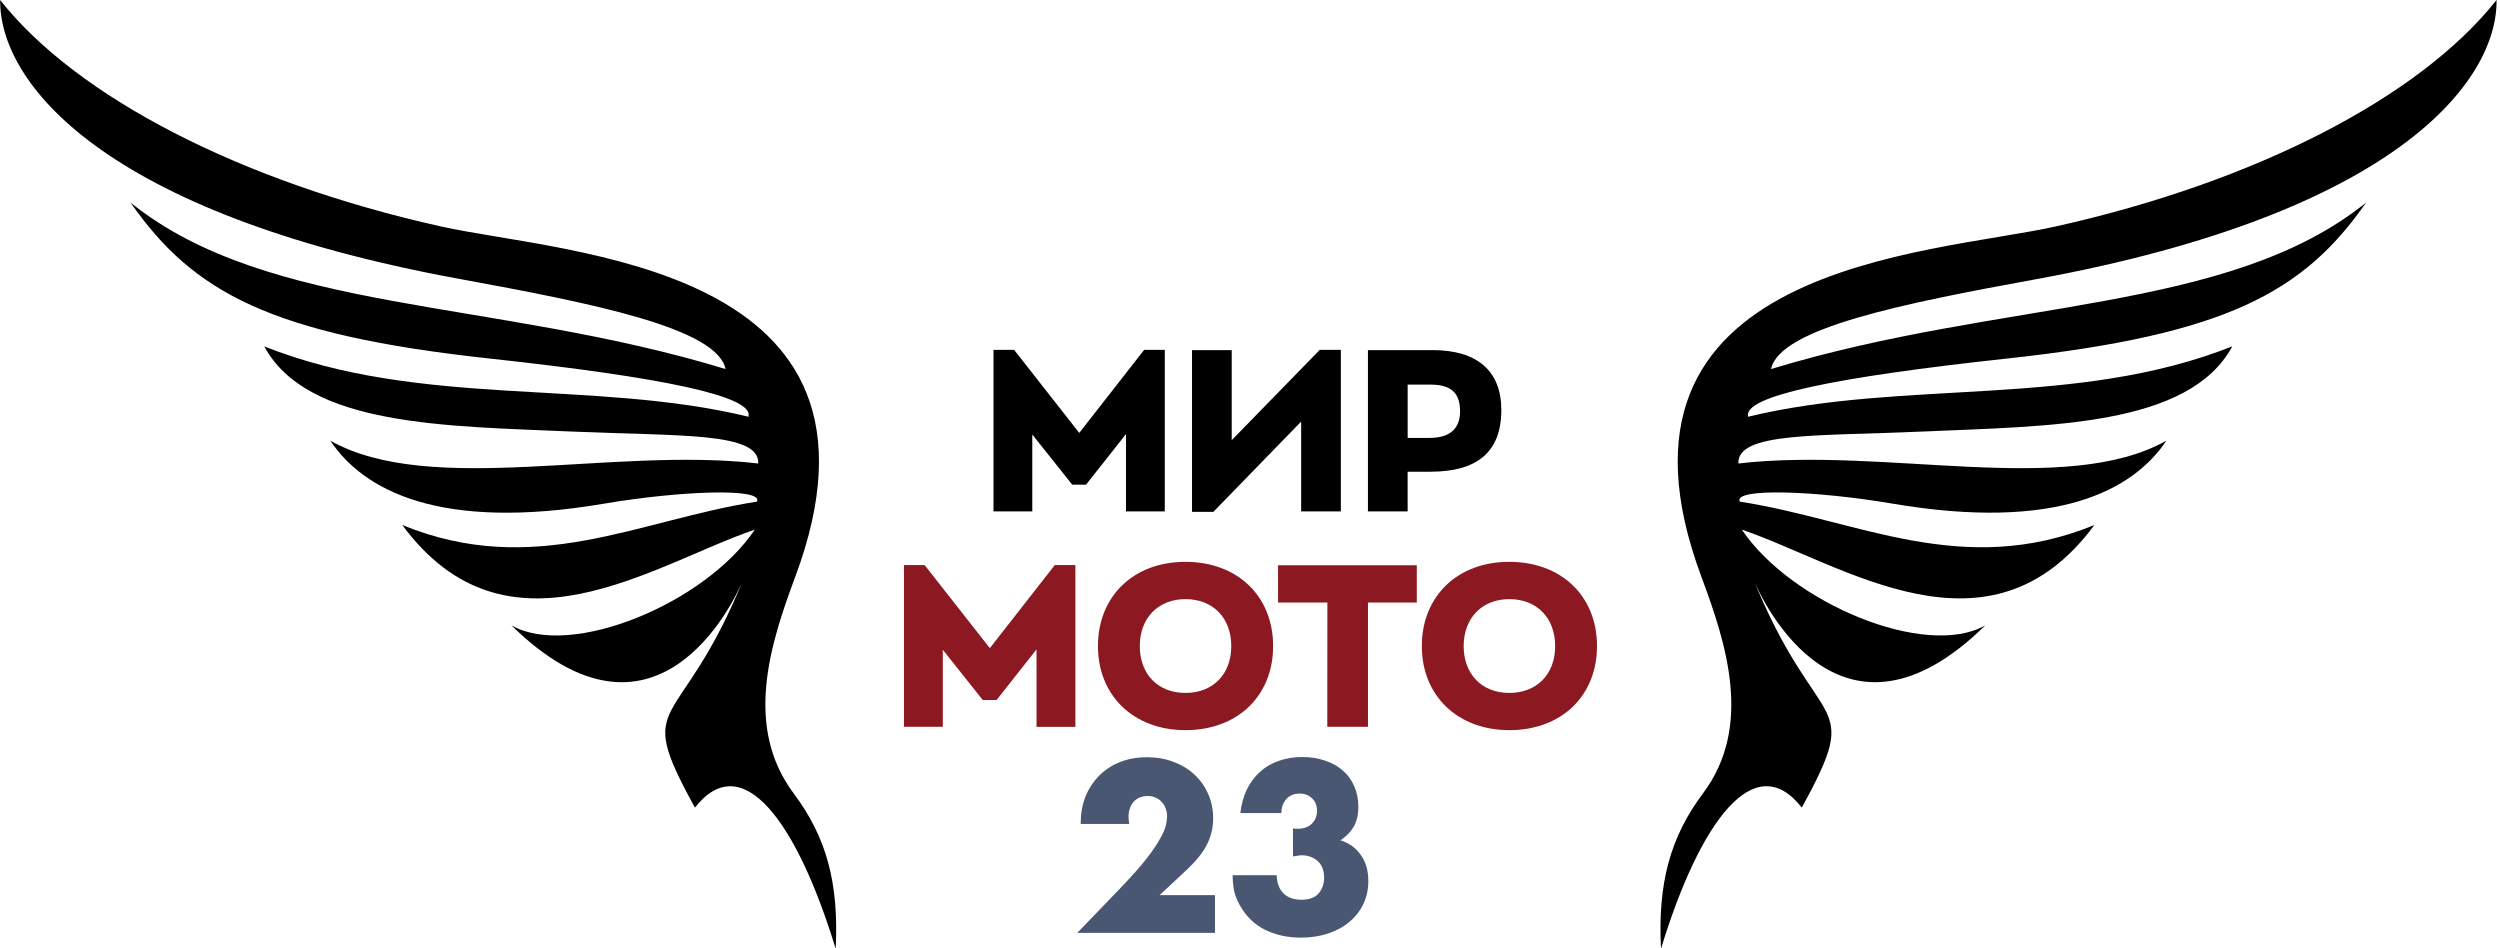 <?xml version="1.0" encoding="UTF-8" standalone="no"?>
<svg
   xmlns:dc="http://purl.org/dc/elements/1.1/"
   xmlns:cc="http://creativecommons.org/ns#"
   xmlns:rdf="http://www.w3.org/1999/02/22-rdf-syntax-ns#"
   xmlns:svg="http://www.w3.org/2000/svg"
   xmlns="http://www.w3.org/2000/svg"
   width="116"
   height="44"
   viewBox="0 0 30.692 11.642"
   version="1.1"
   id="svg8">
  <defs
     id="defs2" />
  <g
     id="layer1">
    <g
       style="font-size:12.814px;line-height:1.25;font-family:sans-serif;text-align:center;text-anchor:middle;fill:#8c1822;stroke-width:0.265"
       id="text905"
       aria-label="МОТО" />
    <g
       style="stroke-width:0.99"
       transform="matrix(1.011,0,0,1.011,-1.717,-0.049)"
       id="g894">
      <path
         d="M 14.507,6.91 13.718,7.919 12.926,6.91 h -0.251 v 1.964 h 0.472 V 7.939 l 0.485,0.61 h 0.168 l 0.485,-0.615 v 0.941 h 0.472 V 6.91 Z"
         style="font-style:normal;font-variant:normal;font-weight:normal;font-stretch:normal;font-size:12.814px;line-height:1.25;font-family:'Zona Pro';-inkscape-font-specification:'Zona Pro';text-align:center;text-anchor:middle;fill:#8c1822;stroke-width:0.262"
         id="path863" />
      <path
         d="m 16.093,8.915 c 0.64,0 1.065,-0.422 1.065,-1.021 0,-0.61 -0.436,-1.023 -1.065,-1.023 -0.634,0 -1.062,0.422 -1.062,1.023 0,0.607 0.439,1.021 1.062,1.021 z m 0,-0.452 c -0.337,0 -0.554,-0.232 -0.554,-0.568 0,-0.345 0.226,-0.571 0.554,-0.571 0.339,0 0.557,0.232 0.557,0.571 0,0.342 -0.223,0.568 -0.557,0.568 z"
         style="font-style:normal;font-variant:normal;font-weight:normal;font-stretch:normal;font-size:12.814px;line-height:1.25;font-family:'Zona Pro';-inkscape-font-specification:'Zona Pro';text-align:center;text-anchor:middle;fill:#8c1822;stroke-width:0.262"
         id="path865" />
      <path
         d="m 17.816,8.874 h 0.494 V 7.365 h 0.593 V 6.913 h -1.685 v 0.452 h 0.599 z"
         style="font-style:normal;font-variant:normal;font-weight:normal;font-stretch:normal;font-size:12.814px;line-height:1.25;font-family:'Zona Pro';-inkscape-font-specification:'Zona Pro';text-align:center;text-anchor:middle;fill:#8c1822;stroke-width:0.262"
         id="path867" />
      <path
         d="m 20.026,8.915 c 0.64,0 1.065,-0.422 1.065,-1.021 0,-0.61 -0.436,-1.023 -1.065,-1.023 -0.634,0 -1.062,0.422 -1.062,1.023 0,0.607 0.439,1.021 1.062,1.021 z m 0,-0.452 c -0.337,0 -0.554,-0.232 -0.554,-0.568 0,-0.345 0.226,-0.571 0.554,-0.571 0.339,0 0.557,0.232 0.557,0.571 0,0.342 -0.223,0.568 -0.557,0.568 z"
         style="font-style:normal;font-variant:normal;font-weight:normal;font-stretch:normal;font-size:12.814px;line-height:1.25;font-family:'Zona Pro';-inkscape-font-specification:'Zona Pro';text-align:center;text-anchor:middle;fill:#8c1822;stroke-width:0.262"
         id="path869" />
      <g
         aria-label="23"
         id="text909"
         style="font-size:12.814px;line-height:1.25;font-family:sans-serif;text-align:center;text-anchor:middle;fill:#495773;fill-opacity:1;stroke-width:1.216"
         transform="matrix(0.215,0,0,0.215,-13.77,-13.533)">
        <path
           d="m 140.568,115.858 h -7.778 l 2.396,-2.486 q 0.948,-0.987 1.486,-1.666 0.538,-0.692 0.794,-1.166 0.269,-0.474 0.333,-0.769 0.064,-0.295 0.064,-0.5 0,-0.218 -0.077,-0.423 -0.064,-0.205 -0.205,-0.359 -0.141,-0.167 -0.346,-0.256 -0.192,-0.103 -0.461,-0.103 -0.513,0 -0.807,0.333 -0.282,0.333 -0.282,0.833 0,0.141 0.038,0.41 h -2.742 q 0,-0.846 0.269,-1.538 0.282,-0.692 0.782,-1.192 0.5,-0.5 1.179,-0.769 0.692,-0.269 1.512,-0.269 0.807,0 1.486,0.256 0.692,0.256 1.192,0.718 0.5,0.461 0.782,1.102 0.282,0.628 0.282,1.371 0,0.794 -0.346,1.474 -0.333,0.666 -1.076,1.371 l -1.602,1.499 h 3.127 z"
           style="font-style:normal;font-variant:normal;font-weight:bold;font-stretch:normal;font-family:Futura;-inkscape-font-specification:'Futura Bold';fill:#495773;fill-opacity:1;stroke-width:1.216"
           id="path872" />
        <path
           d="m 144.972,109.964 q 0.103,0.013 0.167,0.013 0.077,0 0.128,0 0.474,0 0.769,-0.282 0.295,-0.282 0.295,-0.73 0,-0.436 -0.282,-0.705 -0.269,-0.269 -0.705,-0.269 -0.461,0 -0.743,0.308 -0.282,0.308 -0.282,0.794 h -2.319 q 0.09,-0.756 0.372,-1.345 0.295,-0.589 0.743,-0.987 0.448,-0.41 1.051,-0.615 0.602,-0.218 1.333,-0.218 0.718,0 1.294,0.205 0.589,0.192 1,0.564 0.423,0.359 0.641,0.884 0.231,0.513 0.231,1.153 0,0.692 -0.269,1.14 -0.256,0.436 -0.743,0.756 0.743,0.231 1.153,0.833 0.423,0.589 0.423,1.461 0,0.718 -0.282,1.307 -0.282,0.589 -0.794,1.012 -0.5,0.423 -1.205,0.654 -0.692,0.231 -1.525,0.231 -1.115,0 -2.012,-0.436 -0.897,-0.436 -1.435,-1.384 -0.243,-0.423 -0.333,-0.846 -0.077,-0.423 -0.077,-0.859 h 2.486 q 0.026,0.679 0.397,1.038 0.372,0.346 1,0.346 0.666,0 0.974,-0.359 0.308,-0.359 0.308,-0.884 0,-0.628 -0.372,-0.948 -0.372,-0.32 -0.884,-0.32 -0.128,0 -0.243,0.026 -0.115,0.013 -0.256,0.038 z"
           style="font-style:normal;font-variant:normal;font-weight:bold;font-stretch:normal;font-family:Futura;-inkscape-font-specification:'Futura Bold';fill:#495773;fill-opacity:1;stroke-width:1.216"
           id="path874" />
      </g>
      <path
         style="fill:#000000;fill-opacity:1;stroke-width:0.99"
         d="M 1.7,0.049 C 2.626,1.222 4.612,2.254 7.051,2.798 8.58,3.139 12.773,3.249 11.355,7.053 11.053,7.864 10.727,8.869 11.336,9.683 11.735,10.215 11.886,10.773 11.846,11.57 11.374,10.021 10.709,9.123 10.137,9.856 9.37,8.461 9.949,9.009 10.737,7.053 10.605,7.398 9.646,9.349 7.908,7.642 8.628,8.055 10.265,7.373 10.864,6.48 9.623,6.904 7.863,8.156 6.583,6.424 8.188,7.081 9.455,6.362 10.89,6.14 10.974,5.969 9.953,6.009 9.037,6.164 7.038,6.505 6.113,6.003 5.709,5.4 6.928,6.084 9.131,5.47 10.906,5.677 10.922,5.294 9.957,5.346 8.669,5.29 7.126,5.222 5.434,5.23 4.907,4.255 6.799,5.007 8.896,4.65 10.787,5.109 10.861,4.859 9.733,4.629 7.64,4.402 4.982,4.113 4.043,3.598 3.284,2.509 4.959,3.858 7.685,3.67 10.509,4.53 10.405,4.032 8.901,3.733 7.28,3.436 2.926,2.639 1.69,1.041 1.7,0.049 Z"
         id="path1003" />
      <g
         aria-label="МИР"
         id="text901"
         style="font-style:normal;font-variant:normal;font-weight:normal;font-stretch:normal;font-size:12.814px;line-height:1.25;font-family:Superclarendon;-inkscape-font-specification:Superclarendon;text-align:center;text-anchor:middle;fill:#000000;fill-opacity:1;stroke-width:1.216"
         transform="matrix(0.215,0,0,0.215,-13.77,-13.533)">
        <path
           d="m 136.567,82.931 -3.665,4.69 -3.678,-4.69 h -1.166 v 9.124 h 2.191 v -4.344 l 2.255,2.832 h 0.782 l 2.255,-2.858 v 4.37 h 2.191 v -9.124 z"
           style="font-style:normal;font-variant:normal;font-weight:normal;font-stretch:normal;font-family:'Zona Pro';-inkscape-font-specification:'Zona Pro';fill:#000000;fill-opacity:1;stroke-width:1.216"
           id="path856" />
        <path
           d="m 146.485,82.931 -4.972,5.1 v -5.087 h -2.242 v 9.136 h 1.205 l 4.959,-5.1 v 5.074 h 2.242 v -9.124 z"
           style="font-style:normal;font-variant:normal;font-weight:normal;font-stretch:normal;font-family:'Zona Pro';-inkscape-font-specification:'Zona Pro';fill:#000000;fill-opacity:1;stroke-width:1.216"
           id="path858" />
        <path
           d="m 152.859,82.944 h -3.652 v 9.111 h 2.242 V 89.812 h 1.294 c 2.576,0 3.998,-1.064 3.998,-3.485 0,-2.204 -1.358,-3.383 -3.883,-3.383 z m -0.179,4.959 h -1.23 v -3.011 h 1.294 c 1.205,0 1.666,0.513 1.666,1.512 0,0.897 -0.487,1.499 -1.73,1.499 z"
           style="font-style:normal;font-variant:normal;font-weight:normal;font-stretch:normal;font-family:'Zona Pro';-inkscape-font-specification:'Zona Pro';fill:#000000;fill-opacity:1;stroke-width:1.216"
           id="path860" />
      </g>
      <path
         id="path1016"
         d="M 32.014,0.049 C 31.088,1.222 29.102,2.254 26.663,2.798 c -1.528,0.341 -5.721,0.451 -4.304,4.255 0.302,0.811 0.629,1.815 0.019,2.63 -0.398,0.532 -0.55,1.09 -0.51,1.887 0.473,-1.549 1.137,-2.447 1.71,-1.715 0.766,-1.394 0.187,-0.847 -0.6,-2.802 0.132,0.344 1.091,2.296 2.829,0.589 -0.72,0.413 -2.358,-0.27 -2.957,-1.162 1.241,0.424 3.002,1.676 4.281,-0.056 -1.605,0.657 -2.872,-0.063 -4.306,-0.284 -0.085,-0.171 0.937,-0.132 1.852,0.024 2,0.34 2.925,-0.161 3.328,-0.764 -1.218,0.684 -3.421,0.07 -5.197,0.277 -0.017,-0.383 0.949,-0.331 2.236,-0.388 1.543,-0.068 3.235,-0.06 3.762,-1.035 C 26.915,5.007 24.818,4.65 22.927,5.109 22.853,4.859 23.981,4.629 26.074,4.402 28.732,4.113 29.671,3.598 30.43,2.509 c -1.675,1.35 -4.4,1.161 -7.225,2.021 0.103,-0.498 1.608,-0.797 3.229,-1.093 4.354,-0.798 5.591,-2.395 5.581,-3.388 z"
         style="fill:#000000;fill-opacity:1;stroke-width:0.99" />
    </g>
  </g>
</svg>
